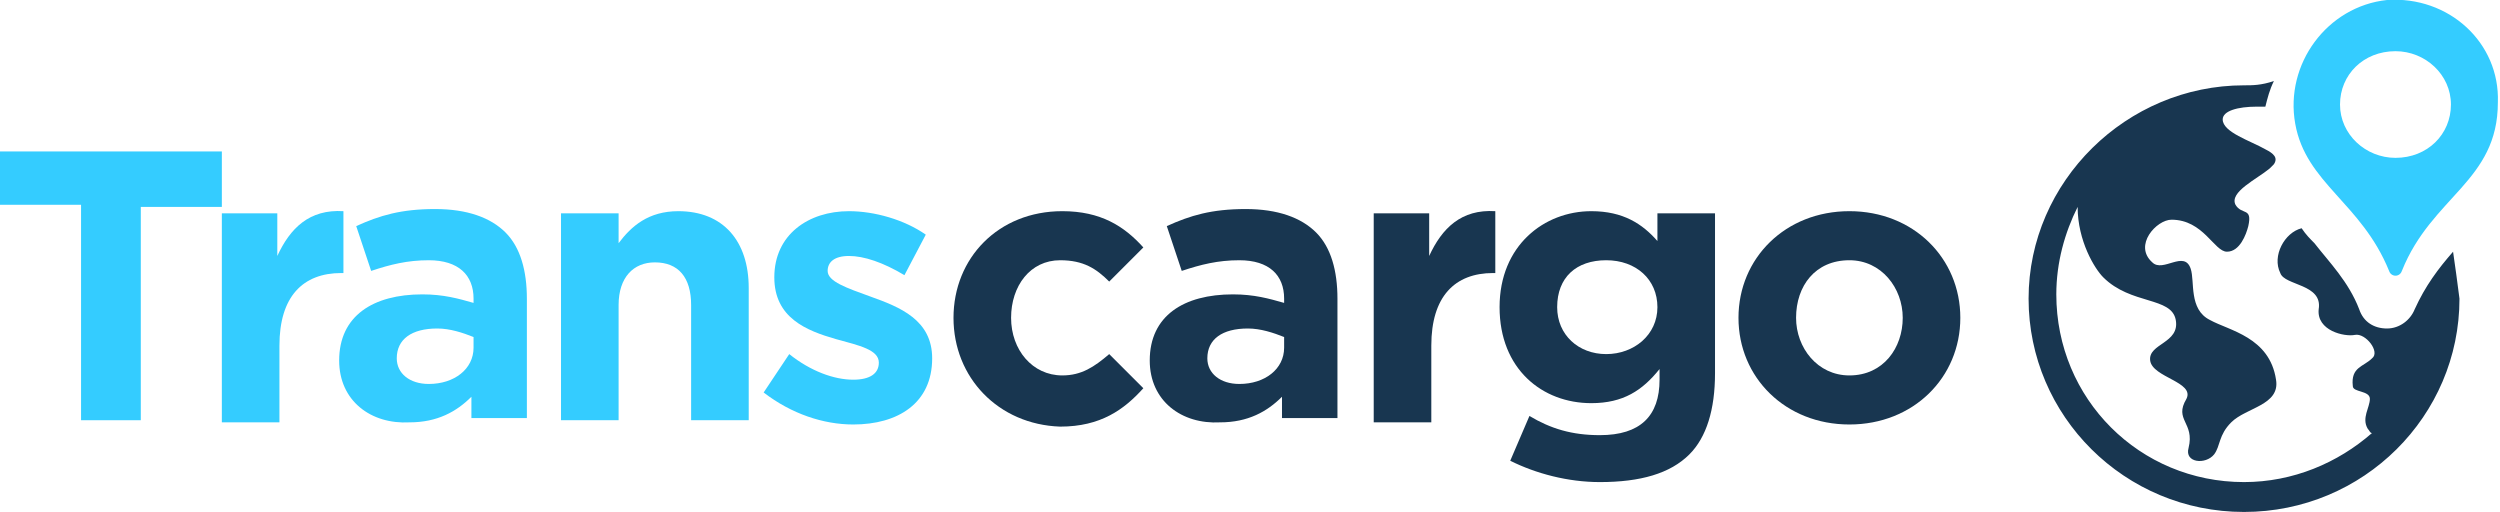 <?xml version="1.0" encoding="utf-8"?>
<!-- Generator: Adobe Illustrator 18.1.1, SVG Export Plug-In . SVG Version: 6.00 Build 0)  -->
<svg version="1.0" xmlns="http://www.w3.org/2000/svg" xmlns:xlink="http://www.w3.org/1999/xlink" x="0px" y="0px"
	 viewBox="0 0 117.2 24" enable-background="new 0 0 117.2 24" xml:space="preserve">
<g id="Logistics">
	<g>
		<path fill="#34CCFF" d="M3.8,9.6H0V7.1h10.4v2.6H6.6v10H3.8V9.6z"/>
		<path fill="#34CCFF" d="M10.3,10H13V12c0.6-1.3,1.5-2.2,3.1-2.1v2.9H16c-1.8,0-2.9,1.1-2.9,3.4v3.6h-2.7V10z"/>
		<path fill="#34CCFF" d="M15.9,16.9c0-2.1,1.6-3.1,3.9-3.1c1,0,1.7,0.2,2.4,0.4V14c0-1.1-0.7-1.8-2.1-1.8c-1,0-1.8,0.2-2.7,0.5
			l-0.7-2.1c1.1-0.5,2.1-0.8,3.7-0.8c1.5,0,2.6,0.4,3.3,1.1c0.7,0.7,1,1.8,1,3.1v5.6h-2.6v-1c-0.7,0.7-1.6,1.2-2.9,1.2
			C17.4,19.9,15.9,18.8,15.9,16.9z M22.2,16.3v-0.5c-0.5-0.2-1.1-0.4-1.7-0.4c-1.2,0-1.9,0.5-1.9,1.4c0,0.7,0.6,1.2,1.5,1.2
			C21.3,18,22.2,17.3,22.2,16.3z"/>
		<path fill="#34CCFF" d="M26.2,10H29v1.4c0.6-0.8,1.4-1.5,2.8-1.5c2.1,0,3.3,1.4,3.3,3.6v6.2h-2.7v-5.4c0-1.3-0.6-2-1.7-2
			c-1,0-1.7,0.7-1.7,2v5.4h-2.7V10z"/>
		<path fill="#34CCFF" d="M35.8,18.4l1.2-1.8c1,0.8,2.1,1.2,3,1.2c0.8,0,1.2-0.3,1.2-0.8c0-0.6-0.9-0.8-2-1.1
			c-1.4-0.4-2.9-1-2.9-2.9c0-2,1.6-3.1,3.5-3.1c1.2,0,2.6,0.4,3.6,1.1l-1,1.9c-1-0.6-1.9-0.9-2.6-0.9c-0.7,0-1,0.3-1,0.7
			c0,0.5,0.9,0.8,2,1.2c1.4,0.5,2.9,1.1,2.9,2.9c0,2.1-1.6,3.1-3.7,3.1C38.6,19.9,37.1,19.4,35.8,18.4z"/>
		<path fill="#183650" d="M44.7,14.9c0-2.8,2.1-5,5.1-5c1.8,0,2.9,0.7,3.8,1.7L52,13.2c-0.6-0.6-1.2-1-2.3-1c-1.4,0-2.3,1.2-2.3,2.7
			c0,1.5,1,2.7,2.4,2.7c0.9,0,1.5-0.4,2.2-1l1.6,1.6c-0.9,1-2,1.8-3.9,1.8C46.8,19.9,44.7,17.7,44.7,14.9z"/>
		<path fill="#183650" d="M53.9,16.9c0-2.1,1.6-3.1,3.9-3.1c1,0,1.7,0.2,2.4,0.4V14c0-1.1-0.7-1.8-2.1-1.8c-1,0-1.8,0.2-2.7,0.5
			l-0.7-2.1c1.1-0.5,2.1-0.8,3.7-0.8c1.5,0,2.6,0.4,3.3,1.1c0.7,0.7,1,1.8,1,3.1v5.6h-2.6v-1c-0.7,0.7-1.6,1.2-2.9,1.2
			C55.4,19.9,53.9,18.8,53.9,16.9z M60.2,16.3v-0.5c-0.5-0.2-1.1-0.4-1.7-0.4c-1.2,0-1.9,0.5-1.9,1.4c0,0.7,0.6,1.2,1.5,1.2
			C59.3,18,60.2,17.3,60.2,16.3z"/>
		<path fill="#183650" d="M64.3,10H67V12c0.6-1.3,1.5-2.2,3.1-2.1v2.9h-0.1c-1.8,0-2.9,1.1-2.9,3.4v3.6h-2.7V10z"/>
		<path fill="#183650" d="M70.8,21.6l0.9-2.1c1,0.6,2,0.9,3.3,0.9c1.9,0,2.8-0.9,2.8-2.6v-0.5c-0.8,1-1.7,1.6-3.2,1.6
			c-2.3,0-4.3-1.6-4.3-4.5c0-2.9,2.1-4.5,4.3-4.5c1.5,0,2.4,0.6,3.1,1.4V10h2.7v7.5c0,1.7-0.4,3-1.2,3.8c-0.9,0.9-2.3,1.3-4.2,1.3
			C73.5,22.6,72,22.2,70.8,21.6z M77.7,14.4c0-1.3-1-2.2-2.4-2.2S73,13,73,14.4c0,1.3,1,2.2,2.3,2.2S77.7,15.7,77.7,14.4z"/>
		<path fill="#183650" d="M81.5,14.9c0-2.8,2.2-5,5.2-5c3,0,5.2,2.2,5.2,5c0,2.8-2.2,5-5.2,5C83.7,19.9,81.5,17.7,81.5,14.9z
			 M89.2,14.9c0-1.4-1-2.7-2.5-2.7c-1.6,0-2.5,1.2-2.5,2.7c0,1.4,1,2.7,2.5,2.7C88.3,17.6,89.2,16.3,89.2,14.9z"/>
	</g>
</g>
<g id="Forma_1">
	<g id="Forma_1_2_">
		<g>
			<path fill="#183650" d="M115,11.8c-0.7,0.8-1.3,1.6-1.8,2.7c-0.2,0.5-0.7,0.9-1.3,0.9c-0.6,0-1.1-0.3-1.3-0.9
				c-0.5-1.3-1.4-2.2-2.1-3.1c-0.2-0.2-0.4-0.4-0.6-0.7c0,0,0,0,0,0c-0.8,0.2-1.4,1.3-1,2.1c0.2,0.6,2,0.5,1.8,1.7
				c-0.1,1,1.2,1.3,1.7,1.2c0.5-0.1,1.2,0.8,0.8,1.1c-0.4,0.4-1,0.4-0.9,1.3c0,0.3,0.8,0.2,0.8,0.6c0,0.4-0.4,0.9-0.1,1.4
				c0.1,0.1,0.1,0.2,0.2,0.2c-1.6,1.4-3.7,2.3-6,2.3c-4.9,0-8.8-3.9-8.8-8.8c0-1.5,0.4-2.9,1-4.1c0,1.6,0.8,2.9,1.2,3.3
				c1.3,1.3,3.2,0.9,3.4,2c0.2,1.1-1.3,1.1-1.2,1.9c0.1,0.8,2.1,1,1.7,1.8c-0.6,1,0.4,1.1,0.1,2.3c-0.2,0.7,0.8,0.8,1.2,0.3
				c0.3-0.4,0.2-0.9,0.8-1.5c0.7-0.7,2.3-0.8,2.1-2c-0.3-2-2.2-2.3-3.1-2.8c-1-0.5-0.7-1.8-0.9-2.4c-0.3-0.9-1.3,0.2-1.8-0.3
				c-0.9-0.8,0.2-2,0.9-2c1.5,0,2,1.5,2.6,1.5c0.6,0,0.9-0.8,1-1.2c0.2-0.9-0.3-0.5-0.6-1c-0.3-0.6,1-1.2,1.6-1.7
				c0.1-0.1,0.1-0.1,0.2-0.2c0.2-0.3,0-0.5-0.4-0.7c-0.7-0.4-2-0.8-2-1.4c0-0.4,0.7-0.6,1.6-0.6c0.1,0,0.3,0,0.4,0
				c0.1-0.4,0.2-0.8,0.4-1.2C106,4,105.6,4,105.2,4c-5.5,0-10.1,4.5-10.1,10c0,5.5,4.5,10,10.1,10s10.1-4.5,10.1-10
				C115.2,13.2,115.1,12.5,115,11.8z"/>
		</g>
	</g>
</g>
<g id="Forma_1_copy_1_">
	<g id="Forma_1_copy">
		<g>
			<path fill="#34CCFF" d="M111.9,0c-2.8,0.3-4.8,3-4.3,5.8c0.5,2.8,3.1,3.7,4.4,6.9c0.1,0.3,0.5,0.3,0.6,0c1.4-3.5,4.5-4.2,4.5-7.9
				C117.2,2,114.8-0.2,111.9,0z M112.3,7.4c-1.4,0-2.6-1.1-2.6-2.5s1.1-2.5,2.6-2.5c1.4,0,2.6,1.1,2.6,2.5S113.8,7.4,112.3,7.4z"/>
		</g>
	</g>
</g>
</svg>
